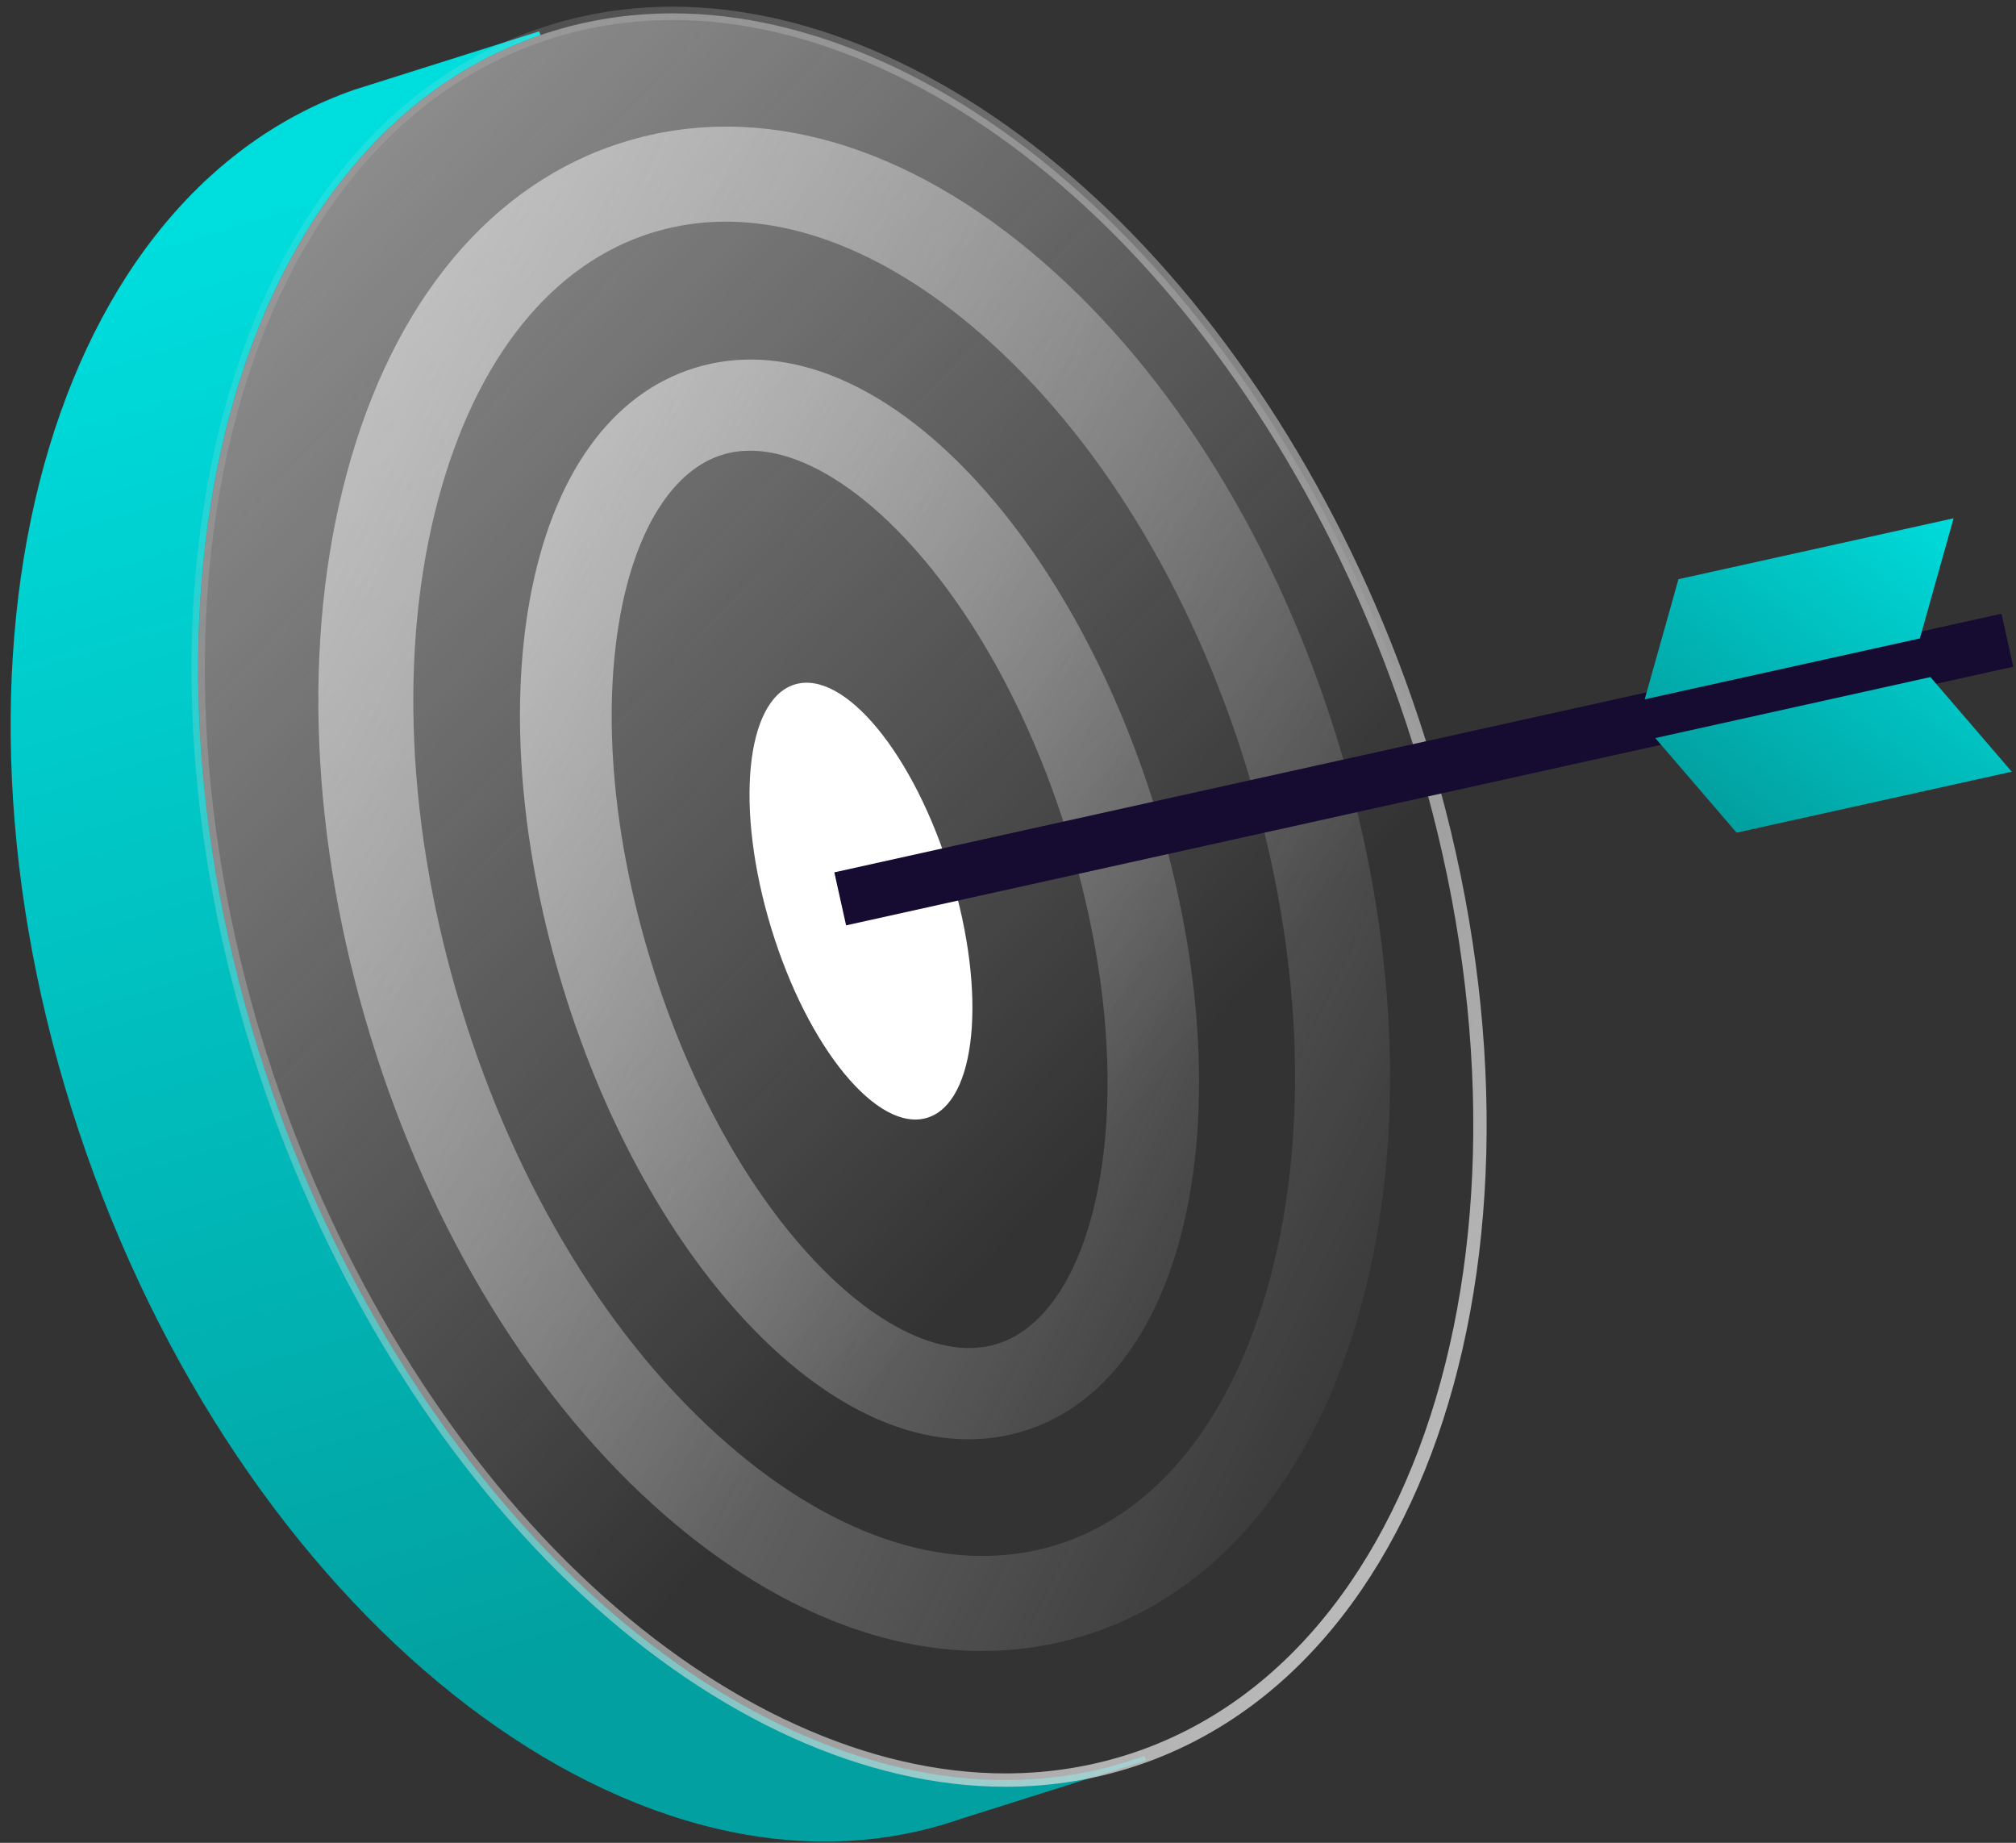 <svg width="151" height="138" viewBox="0 0 151 138" fill="none" xmlns="http://www.w3.org/2000/svg">
    <rect x="0" y="0" width="151" height="138" fill="#333333" stroke="none"/>
    <path fill-rule="evenodd" clip-rule="evenodd"
        d="M43.998 119.131C53.876 128.271 64.993 133.302 75.297 133.302H75.302C78.785 133.302 82.183 132.733 85.395 131.609C85.504 131.571 85.613 131.532 85.722 131.493L85.84 131.829L71.999 136.199C48.36 144.428 19.019 122.111 6.466 86.356C-6.086 50.602 2.904 14.943 26.543 6.719L40.384 2.349L40.483 2.629C40.421 2.65 40.36 2.672 40.298 2.693C16.925 10.857 8.028 46.413 20.457 81.959C25.597 96.637 33.953 109.843 43.998 119.131Z"
        fill="url(#paint0_linear_8828_9478)" />
    <path
        d="M75.299 133.302C64.995 133.302 53.878 128.271 44 119.131C33.955 109.843 25.599 96.637 20.459 81.959C8.03 46.413 16.927 10.857 40.301 2.693C43.512 1.569 46.91 1 50.394 1C60.697 1 71.815 6.032 81.693 15.171C91.738 24.46 100.099 37.665 105.234 52.344C117.667 87.885 108.766 123.445 85.397 131.609C82.186 132.733 78.788 133.302 75.304 133.302H75.299Z"
        fill="url(#paint1_linear_8828_9478)" stroke="url(#paint2_linear_8828_9478)" />
    <path
        d="M73.567 123.635C65.714 123.635 57.505 120.167 49.813 113.479C40.075 105.014 32.241 92.272 27.75 77.606C23.258 62.941 22.617 48.005 25.946 35.556C29.435 22.511 36.856 13.648 46.841 10.602C56.831 7.556 67.95 10.763 78.148 19.636C87.886 28.1 95.72 40.843 100.212 55.508C104.703 70.174 105.344 85.109 102.016 97.558C98.526 110.603 91.105 119.466 81.121 122.512C78.661 123.26 76.131 123.635 73.562 123.635H73.567ZM54.371 16.599C52.505 16.599 50.687 16.864 48.925 17.4C41.376 19.702 35.66 26.802 32.825 37.389C29.834 48.573 30.451 62.121 34.558 75.531C38.665 88.942 45.744 100.518 54.49 108.121C62.77 115.321 71.487 118.021 79.036 115.719C86.585 113.417 92.302 106.316 95.132 95.73C98.123 84.546 97.505 70.998 93.399 57.588C89.292 44.178 82.213 32.6 73.467 24.998C67.114 19.474 60.505 16.599 54.366 16.599H54.371Z"
        fill="url(#paint3_linear_8828_9478)" />
    <path
        d="M72.537 107.782C67.311 107.782 61.763 104.987 56.523 99.63C50.454 93.427 45.368 84.348 42.204 74.079C39.039 63.804 38.144 53.459 39.675 44.948C41.356 35.639 45.773 29.451 52.111 27.53C58.449 25.609 65.601 28.285 72.238 35.075C78.306 41.278 83.392 50.357 86.557 60.627C93.434 82.957 89.08 103.405 76.645 107.175C75.306 107.581 73.928 107.782 72.532 107.782H72.537ZM56.181 33.752C55.468 33.752 54.779 33.847 54.129 34.048C50.43 35.171 47.632 39.581 46.447 46.147C45.098 53.612 45.927 62.825 48.783 72.081C51.634 81.342 56.137 89.437 61.459 94.88C66.145 99.668 70.947 101.775 74.646 100.652C78.345 99.529 81.143 95.119 82.328 88.553C83.677 81.089 82.843 71.876 79.992 62.619C77.141 53.358 72.638 45.263 67.316 39.82C63.458 35.878 59.518 33.752 56.181 33.752Z"
        fill="url(#paint4_linear_8828_9478)" />
    <path
        d="M69.447 83.706C73.155 82.574 73.941 74.392 71.201 65.431C68.462 56.471 63.235 50.125 59.527 51.258C55.819 52.39 55.033 60.572 57.773 69.532C60.512 78.492 65.739 84.838 69.447 83.706Z"
        fill="white" />
    <path d="M149.913 45.958L62.492 65.327L63.373 69.296L150.793 49.928L149.913 45.958Z" fill="#160B30" />
    <path fill-rule="evenodd" clip-rule="evenodd"
        d="M125.718 43.374L123.188 52.37L143.801 47.808L146.326 38.812L125.718 43.374ZM144.59 50.703L150.682 57.789L130.074 62.356L123.982 55.27L144.59 50.703Z"
        fill="url(#paint5_linear_8828_9478)" />
    <defs>
        <linearGradient id="paint0_linear_8828_9478" x1="46.497" y1="123.5" x2="14.497" y2="17"
            gradientUnits="userSpaceOnUse">
            <stop stop-color="#02A0A0" />
            <stop offset="1" stop-color="#00DDDD" />
        </linearGradient>
        <linearGradient id="paint1_linear_8828_9478" x1="-51.569" y1="-58.352" x2="91.214" y2="76.514"
            gradientUnits="userSpaceOnUse">
            <stop stop-color="#E4E4E4" />
            <stop offset="1" stop-color="white" stop-opacity="0" />
        </linearGradient>
        <linearGradient id="paint2_linear_8828_9478" x1="148.233" y1="126.409" x2="-10.472" y2="20.596"
            gradientUnits="userSpaceOnUse">
            <stop stop-color="#E0E0E0" />
            <stop offset="1" stop-color="#E0E0E0" stop-opacity="0" />
        </linearGradient>
        <linearGradient id="paint3_linear_8828_9478" x1="-31.685" y1="-41.729" x2="138.918" y2="39.005"
            gradientUnits="userSpaceOnUse">
            <stop stop-color="#E4E4E4" />
            <stop offset="1" stop-color="white" stop-opacity="0" />
        </linearGradient>
        <linearGradient id="paint4_linear_8828_9478" x1="3.759" y1="-9.351" x2="124.193" y2="51.895"
            gradientUnits="userSpaceOnUse">
            <stop stop-color="#E4E4E4" />
            <stop offset="1" stop-color="white" stop-opacity="0" />
        </linearGradient>
        <linearGradient id="paint5_linear_8828_9478" x1="130.489" y1="62" x2="147.989" y2="39"
            gradientUnits="userSpaceOnUse">
            <stop stop-color="#02A0A0" />
            <stop offset="1" stop-color="#00DDDD" />
        </linearGradient>
    </defs>
</svg>